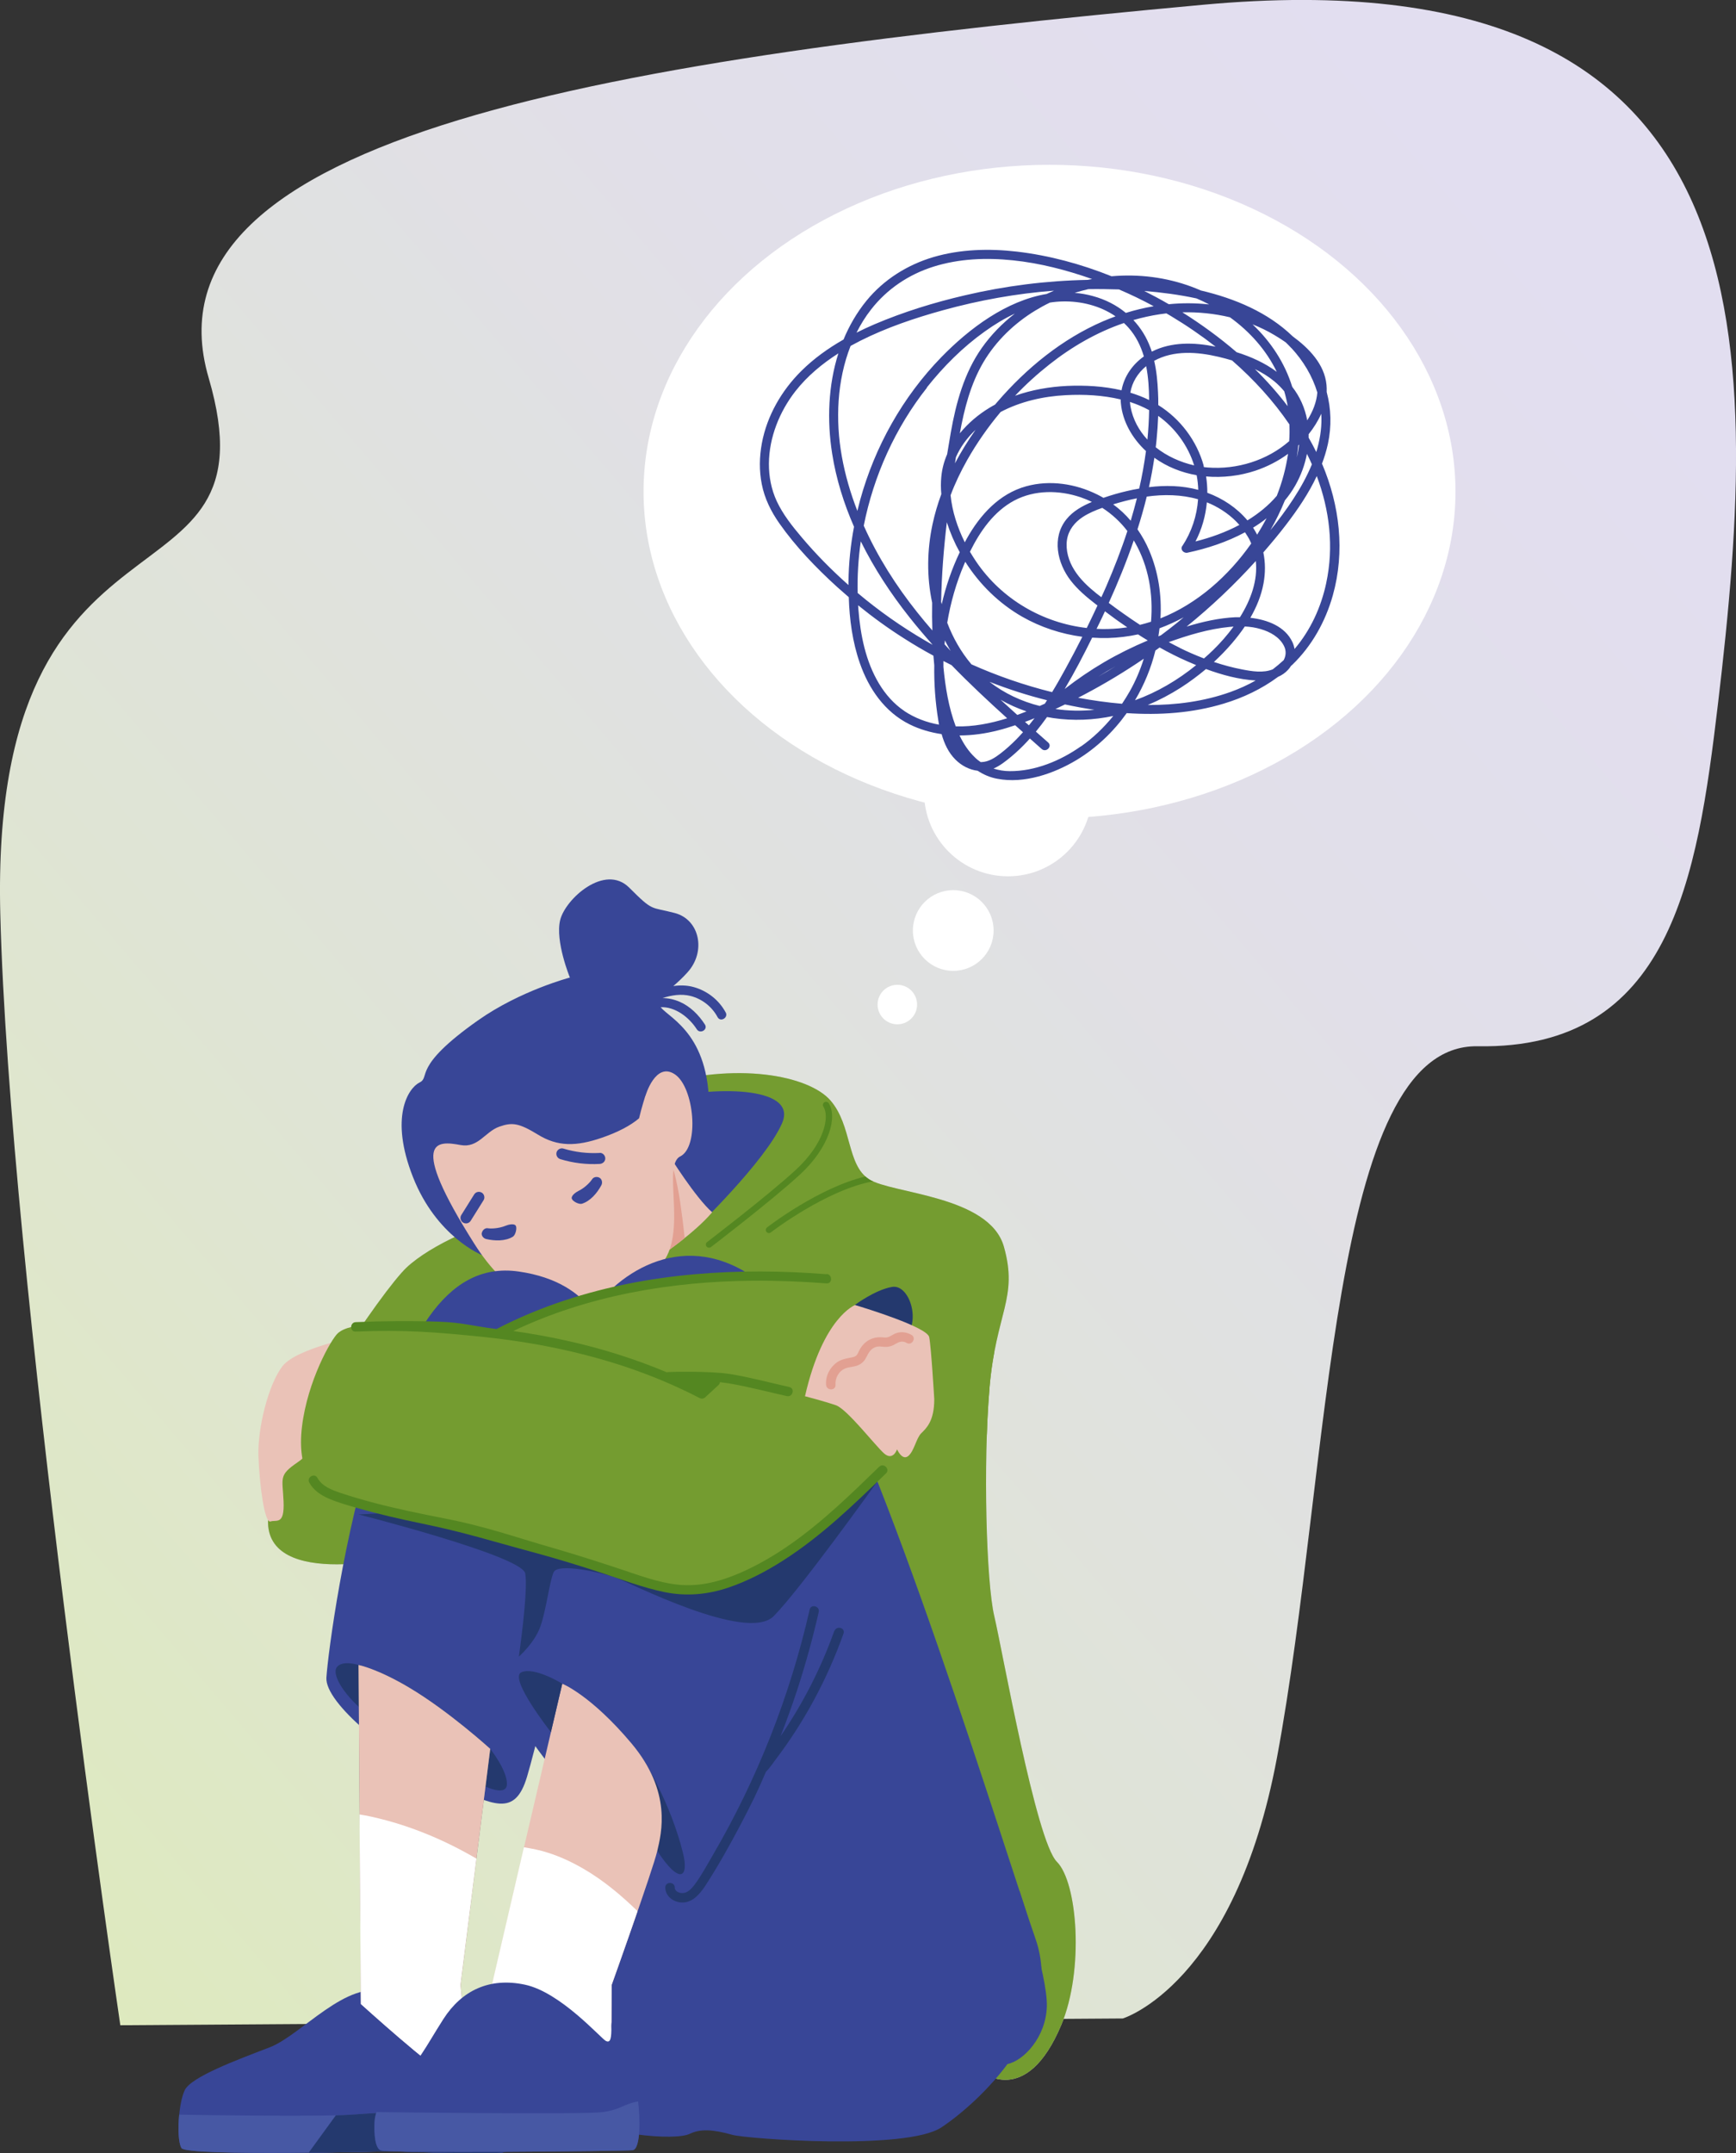 <?xml version="1.0" encoding="UTF-8"?>
<svg xmlns="http://www.w3.org/2000/svg" xmlns:xlink="http://www.w3.org/1999/xlink" id="Calque_2" data-name="Calque 2" viewBox="0 0 181.95 225.64">
  <rect x="0" y="0" width="181.95" height="225.64" fill="#333333" stroke="none"/>
  <defs>
    <style>      .cls-1 {        fill: #749c30;      }      .cls-2 {        fill: #548721;      }      .cls-3 {        fill: #7a7a79;      }      .cls-4 {        fill: #384697;      }      .cls-5 {        fill: #e2a092;      }      .cls-6 {        fill: #fff;      }      .cls-7 {        fill: #4758a4;      }      .cls-8 {        fill: #eac2b7;      }      .cls-9 {        fill: #24396e;      }      .cls-10 {        fill: url(#Nouvelle_nuance_de_dégradé_8);      }      .cls-11 {        fill: #c7c6c6;      }    </style>
    <linearGradient id="Nouvelle_nuance_de_dégradé_8" data-name="Nouvelle nuance de dégradé 8" x1="169.64" y1="34.59" x2="-13.51" y2="191.02" gradientUnits="userSpaceOnUse">
      <stop offset="0" stop-color="#e2def0"></stop>
      <stop offset=".26" stop-color="#e1dfe9"></stop>
      <stop offset=".64" stop-color="#dfe4d5"></stop>
      <stop offset="1" stop-color="#deeabd"></stop>
    </linearGradient>
  </defs>
  <g id="Calque_1-2" data-name="Calque 1">
    <g>
      <path class="cls-10" d="M12.61,212.23S.96,133.04.03,95.74c-1.14-45.86,29.34-30.52,21.84-56.14C14.37,13.99,64.53,6.17,126.08.5c59.45-5.47,58.59,34.55,53.97,73.35-2.17,18.23-4.95,36.14-25.18,35.79-15.65-.27-15.33,44.01-21.03,74.54-4.44,23.8-16.16,27.34-16.16,27.34l-105.08.71Z"></path>
      <g>
        <path class="cls-11" d="M102.86,217.09s4.69,3.9,8.38-4.91c2.39-5.71,1.71-14.9-.47-17.08-2.19-2.19-5.72-22.2-6.56-25.74-.84-3.54-1.18-15.99-.5-23.9.67-7.91,3.03-9.42,1.51-14.81-1.51-5.38-11.78-5.55-14.13-7.07-2.36-1.51-1.77-5.62-4.04-8.25-2.26-2.62-9.83-4.13-18.51-1.51-8.36,2.53-10.47,13.13-14.15,13.63-3.68.5-9.28,3.03-11.78,5.38-2.5,2.36-13.27,17.84-14.45,25.75-1.18,7.91,12.96,5.04,16.32,3.87,3.36-1.18,33.82,21.39,33.82,21.39l24.57,33.25Z"></path>
        <g>
          <path class="cls-1" d="M102.86,217.09s4.69,3.9,8.38-4.91c2.39-5.71,1.71-14.9-.47-17.08-2.19-2.19-5.72-22.2-6.56-25.74-.84-3.54-1.18-15.99-.5-23.9.67-7.91,3.03-9.42,1.51-14.81-1.51-5.38-11.78-5.55-14.13-7.07-2.36-1.51-1.77-5.62-4.04-8.25-2.26-2.62-9.83-4.13-18.51-1.51-8.36,2.53-10.47,13.13-14.15,13.63-3.68.5-9.28,3.03-11.78,5.38-2.5,2.36-13.27,17.84-14.45,25.75-1.18,7.91,12.96,5.04,16.32,3.87,3.36-1.18,33.82,21.39,33.82,21.39l24.57,33.25Z"></path>
          <path class="cls-2" d="M91.08,123.58c-.14-.09-.26-.19-.38-.29-4.86,1.16-10.07,5.15-10.31,5.34-.14.11-.17.32-.06.46.06.08.16.13.26.13.07,0,.14-.02.2-.07.06-.05,5.8-4.46,10.7-5.35-.16-.07-.3-.14-.42-.22Z"></path>
          <path class="cls-2" d="M74.31,130.75c-.1,0-.2-.04-.26-.13-.11-.14-.08-.35.06-.46.06-.05,6.3-4.81,9.29-7.56,3.07-2.83,3.55-5.63,2.9-6.63-.1-.15-.05-.36.1-.46.15-.1.36-.05.46.1.93,1.45.06,4.64-3.01,7.47-3.01,2.77-9.27,7.55-9.33,7.6-.06.05-.13.07-.2.07Z"></path>
          <path class="cls-4" d="M72.75,128.89s7.47-7.16,9.22-11.19c1.75-4.02-7.72-3.85-12.62-2.47s-5.43,10.44-4.62,13.73c.81,3.29,8.02-.07,8.02-.07Z"></path>
          <path class="cls-1" d="M103.7,145.45c.13-1.48.31-2.74.52-3.84-2.02,3.19-8.89,10.45-11.36,12.78,0,0,5.64-1.48,7.05-2.78,1.25-1.16,1.39.06,3.52-1.28.06-1.73.15-3.39.28-4.88Z"></path>
          <path class="cls-4" d="M106.85,198.14s2.95,8.84,2.87,12.09c-.08,3.25-2.44,5.72-4.11,6.06-1.67.34,1.25-18.15,1.25-18.15Z"></path>
        </g>
        <g>
          <path class="cls-4" d="M76.06,106.1c-.69-1.29-1.91-2.25-3.31-2.65-.73-.21-1.46-.22-2.18-.12.47-.4.98-.87,1.49-1.44,1.97-2.17,1.28-5.52-1.33-6.21-2.61-.69-2.22-.1-4.78-2.66-2.56-2.56-6.7,1.18-7.24,3.4-.54,2.22,1.02,6.02,1.02,6.02,0,0-5.19,1.36-9.62,4.48-6.99,4.92-4.94,5.93-6.14,6.52-1.19.59-3.16,3.63-.69,9.9,2.46,6.27,7.21,8.17,7.21,8.17,0,0,19.32-7.94,21.11-7.83,1.21.08,3.55-3.01,2.71-6.66.32-8.49-4.01-10.21-5.07-11.47,1.52-.08,2.99,1.06,3.79,2.31.34.53,1.2.04.85-.5-.65-1.01-1.53-1.89-2.64-2.38-.58-.25-1.2-.39-1.81-.39.96-.3,1.95-.47,2.95-.22,1.21.31,2.24,1.12,2.83,2.22.3.56,1.15.06.85-.5Z"></path>
          <path class="cls-8" d="M70.19,121.16s2.67,4.3,4.45,5.88c-1.78,2.1-5.04,4.31-5.04,4.31l.59-10.19Z"></path>
          <path class="cls-5" d="M71.5,127.55c-.25-2.1-.6-4.24-1.31-6.24l-.58,10.04s.98-.66,2.15-1.61c-.07-.73-.17-1.46-.25-2.19Z"></path>
          <path class="cls-8" d="M67.65,114.84s1.04-3.62,3.08-2.26c2.04,1.36,2.6,7.59.57,8.6-2.04,1.02,1.08,8.73-2.42,11.75-3.51,3.03-12.15,8.5-19.17-2.6-7.02-11.1-3.88-10.79-1.44-10.34,1.85.34,2.57-1.39,4.05-1.92,1.36-.48,2.05-.4,4.08.84,2.04,1.25,3.98,1.25,6.7.31q2.51-.87,3.88-2.03c.26-1.11.66-2.36.66-2.36Z"></path>
          <path class="cls-4" d="M62.87,120.82c-1.31.07-2.58-.08-3.83-.46-.3-.09-.63.11-.71.4-.08.31.1.62.4.71,1.33.41,2.74.58,4.13.5.31-.02.58-.25.58-.58,0-.3-.26-.59-.58-.58Z"></path>
          <path class="cls-4" d="M50.48,124.97c-.28-.15-.62-.07-.79.21-.45.72-.9,1.44-1.35,2.16-.16.26-.06.64.21.79.28.15.62.07.79-.21.45-.72.9-1.44,1.35-2.16.16-.26.06-.64-.21-.79Z"></path>
          <path class="cls-4" d="M62.82,123.41c-.27-.14-.63-.08-.79.21-.07.12-.63.81-1.4,1.18-.27.13-.8.51-.7.81.09.29.76.63,1.07.53.88-.28,1.59-1.12,2.03-1.94.14-.26.07-.64-.21-.79Z"></path>
          <path class="cls-4" d="M50.51,129.17c.07-.29.36-.53.67-.45.14.03,1.02.06,1.81-.27.28-.12.91-.27,1.07,0,.15.26-.03.98-.31,1.15-.79.48-1.89.45-2.8.24-.29-.07-.53-.37-.45-.67Z"></path>
        </g>
        <g>
          <path class="cls-4" d="M58.35,185.91s-5.87-7.07-6.6-11.12c-.73-4.05,5.31-14.83,6.77-19.05,1.47-4.22,1.29-17.15,6.21-21.21,4.91-4.05,12.84-5.34,20.17,5.69,7.33,11.03,20.49,53.98,23.63,62.95,3.14,8.97-6.17,17.33-9.87,19.77-3.7,2.44-20.41,1.19-21.88.78-2.11-.59-3.38-.64-4.49-.11-1.6.76-8.97.09-13.37-2.15-4.39-2.24-.58-35.55-.58-35.55Z"></path>
          <path class="cls-4" d="M63.56,140.57c-.17-.5-1.1-6.15-9.17-7.32-8.07-1.18-11.93,7.84-15.13,17.6-3.2,9.76-4.88,22.32-5.05,24.96-.16,2.64,6.6,8.22,12.51,11.03,5.02,2.39,7.25,3.6,8.52-.66,1.66-5.57,7.04-29.24,7.57-32.81,1-6.79.74-12.79.74-12.79Z"></path>
          <path class="cls-9" d="M87.44,170.91c-1.39,3.91-3.29,7.62-5.63,11.03.62-1.59,1.2-3.19,1.73-4.8.88-2.7,1.64-5.44,2.27-8.21.14-.62-.81-.88-.95-.26-2.05,9.02-5.47,17.71-10.13,25.7-.62,1.06-1.22,2.19-1.96,3.17-.29.38-.69.81-1.19.84-.36.03-.86-.17-.86-.58,0-.64-1-.64-.99,0,.01.95.9,1.57,1.8,1.57,1.08,0,1.84-.92,2.39-1.75,1.36-2.1,2.59-4.29,3.75-6.51,1.11-2.12,1.67-3.24,2.61-5.44.43-.43.85-1.07.99-1.25,3.05-4.01,5.45-8.49,7.14-13.24.21-.6-.74-.86-.95-.26Z"></path>
          <g>
            <path class="cls-9" d="M37.58,174.48s-1.73-.56-2.29.25c-.56.82.92,3.12,3.22,4.9,2.3,1.79.14-4.44-.92-5.16Z"></path>
            <path class="cls-9" d="M51.37,183.26s1.8,2.24,1.76,3.71c-.04,1.47-2.77,0-2.77,0l1.01-3.71Z"></path>
            <path class="cls-3" d="M37.83,210l-.25-35.52s1.95.38,5.27,2.35c4.2,2.49,8.53,6.44,8.53,6.44l-3.11,24.75.47,4.91s.33.65.53,1.75c.2,1.1-1.81,2.48-2.74,2.42-.93-.06-8.69-7.09-8.69-7.09Z"></path>
            <path class="cls-4" d="M47.14,214.56s-2.38-4.36-6.58-5.79c-4.21-1.44-8.96,4.51-12.33,5.79-3.37,1.29-8.17,3.07-8.86,4.46-.69,1.39-.89,5.2-.35,6.09.54.89,21.98.33,21.98.33,0,0,11.64.42,11.84.07.2-.35-2.72-11.58-3.42-12.82-.69-1.24-.69-.05-.69-.05,0,0,.01,2.25-.35,2.48-.69.45-1.24-.54-1.24-.54Z"></path>
            <path class="cls-4" d="M49.42,212.68c-.69-1.24-.69-.05-.69-.05,0,0,.01,2.25-.35,2.48-.69.45-1.24-.54-1.24-.54,0,0-1.25-2.29-3.54-4.1-1.34,1.72-2.67,3.45-3.97,5.19-2.46,3.28-4.86,6.61-7.27,9.93,4.61-.05,8.65-.15,8.65-.15,0,0,11.64.42,11.84.07.2-.35-2.72-11.58-3.42-12.82Z"></path>
            <path class="cls-7" d="M41,225.43s11.64.42,11.84.07c.09-.16-.46-2.56-1.16-5.25-3.48.17-4.15.6-5.35.76-1.26.17-6.21.34-9.51.59-2.95.23-15.44.05-18.04,0-.14,1.45-.08,2.98.24,3.5.54.89,21.98.33,21.98.33Z"></path>
            <path class="cls-9" d="M51.68,220.25c-3.48.17-4.15.6-5.35.76-1.26.17-6.21.34-9.51.59-.39.03-.94.05-1.62.07-.95,1.31-1.9,2.61-2.85,3.92,4.61-.05,8.65-.15,8.65-.15,0,0,11.64.42,11.84.07.09-.16-.46-2.56-1.16-5.25Z"></path>
          </g>
          <g>
            <path class="cls-9" d="M67.48,184.47s2.79,4.4,4.1,9.7c.66,2.66-.38,3.35-2.7-.22-2.32-3.57-1.4-9.48-1.4-9.48Z"></path>
            <path class="cls-8" d="M50.36,213.33c0-.34,8.57-36.89,8.57-36.89,0,0,2.99,1.18,7.26,6.26,4.26,5.08,3.14,9.38,2.69,11.3-.45,1.92-4.77,14.01-4.77,14.01l-.02,4.36s.27,2.31-.11,3.65c-.38,1.34-13.62-2.69-13.62-2.69Z"></path>
            <path class="cls-8" d="M37.83,210l-.25-35.52s1.95.38,5.27,2.35c4.2,2.49,8.53,6.44,8.53,6.44l-3.11,24.75.47,4.91s.33.65.53,1.75c.2,1.1-1.81,2.48-2.74,2.42-.93-.06-8.69-7.09-8.69-7.09Z"></path>
            <path class="cls-6" d="M48.73,212.92l-.47-4.91,1.67-13.24c-.29-.17-.58-.34-.88-.5-2.14-1.19-4.37-2.18-6.69-2.95-1.15-.38-2.32-.7-3.51-.96-.39-.08-.78-.16-1.17-.22l.14,19.87s7.77,7.03,8.69,7.09c.93.06,2.93-1.32,2.74-2.42-.2-1.1-.53-1.75-.53-1.75Z"></path>
            <path class="cls-6" d="M64.1,208.01s1.43-3.98,2.72-7.74c-1.74-1.68-3.59-3.24-5.69-4.45-1.17-.68-2.41-1.26-3.7-1.67-.83-.27-1.67-.43-2.52-.57-2.23,9.55-4.56,19.58-4.56,19.75,0,0,13.24,4.03,13.62,2.69.38-1.34.11-3.65.11-3.65l.02-4.36Z"></path>
            <path class="cls-4" d="M39.26,222.33s-.18,2.65.62,3c.79.35,25.43.09,26.41,0,.97-.09.79-4.06.53-5.56-.26-1.5-.44-6.62-2.3-8.13,0,0-.44-.35-.44.74s-.05,1.78-.59,1.49c-.54-.3-4.75-5.1-8.47-5.89-3.71-.79-6.63.6-8.56,3.62-1.93,3.02-2.67,4.75-4.55,6.09-1.88,1.34-2.62,3.86-2.64,4.65Z"></path>
            <path class="cls-7" d="M66.28,225.33c.88-.08.82-3.38.6-5.11-1.57.26-1.73.83-3.7,1.11-2.03.29-23.73,0-23.73,0-.12.42-.19.78-.19,1,0,0-.18,2.65.62,3,.79.35,25.43.09,26.41,0Z"></path>
            <path class="cls-9" d="M58.93,176.44s-2.9-1.8-4.28-1.2c-1.38.6,3.09,6.27,3.09,6.27l1.19-5.07Z"></path>
          </g>
        </g>
        <path class="cls-9" d="M91.89,155.34s-7.98,11.16-10.79,14.01c-2.81,2.86-15.25-3.59-16.68-4.07-1.43-.48-5.96-1.54-6.4-.51-.44,1.03-.76,3.89-1.37,5.64-.61,1.76-2.27,3.19-2.27,3.19,0,0,1-6.89.67-8.72s-17.48-6.18-17.48-6.18l40.11-2.02,14.2-1.35Z"></path>
        <g>
          <path class="cls-8" d="M37.59,140.01s-3.13,6.89-3.37,9.4c0,0-1.04,2.47-3.03,3.83-2,1.37-1.58,1.58-1.47,4.1.11,2.52-.74,1.89-1.37,2.1-.63.21-1.16-3.89-1.26-6.83-.11-2.94,1.05-7.56,2.52-9.45,1.47-1.89,7.98-3.15,7.98-3.15Z"></path>
          <path class="cls-1" d="M33.16,155.74s-2.09-1.41-1.51-6.23c.58-4.82,3.07-9.17,3.75-9.79.68-.62,2.04-.87,3.55-.87s13.51,1.05,13.51,1.05c0,0,3.29-2.89,11.11-4.56,7.82-1.67,21.48-1.73,24.26-1.35,2.78.38,6.09.27,7.26.48,3.47.63,1.77,6.54,1.6,6.58-.17.05-1.6,8.5-1.6,8.5,0,0-.54,2.72-3.26,5.3s-12.23,11.12-17.79,11.8c-5.55.67-17.38-4.66-22.35-5.55-4.97-.9-13.58-3.64-15.03-3.9-1.45-.26-3.5-1.46-3.5-1.46Z"></path>
          <g>
            <path class="cls-2" d="M86.63,133.53c-9.19-.73-18.64-.17-27.43,2.74-2.46.81-4.86,1.81-7.16,3-2.57-.31-3.48-.68-6.07-.77-2.9-.1-5.8-.07-8.69.05-.63.03-.64,1.02,0,.99,5.04-.21,8.42.05,13.44.57,5.01.52,9.99,1.51,14.78,3.1,2.69.9,5.31,1.99,7.82,3.29.2.11.43.08.6-.08.46-.43.93-.85,1.39-1.28.1-.09.14-.2.15-.3.32.04.64.08.96.13,2.03.35,4.04.88,6.05,1.33.62.14.88-.81.26-.95-2.06-.46-4.12-1.02-6.21-1.36-2.11-.34-6.58-.24-6.65-.19-3.36-1.41-6.85-2.5-10.4-3.29-1.88-.42-3.77-.76-5.67-1.03,7.8-3.72,16.5-5.2,25.11-5.27,2.57-.02,5.15.08,7.72.28.63.05.63-.94,0-.99Z"></path>
            <path class="cls-2" d="M92.16,153.69c-2.94,2.86-5.9,5.74-9.26,8.1-1.68,1.18-3.45,2.22-5.33,3.04-2.03.88-4.2,1.46-6.43,1.24-2.24-.22-4.39-1.08-6.51-1.77-2.19-.72-4.38-1.42-6.59-2.06-4.34-1.25-7.08-2.27-11.5-3.13-2.44-.48-4.89-.98-7.29-1.61-1.2-.32-2.4-.66-3.58-1.06-.91-.31-1.91-.68-2.4-1.57-.31-.56-1.16-.06-.85.5.45.82,1.24,1.33,2.08,1.69.96.41,1.98.69,2.99.98,2.19.63,4.42,1.14,6.65,1.6,4.55.93,7.46,1.88,11.94,3.08,2.33.63,4.63,1.34,6.92,2.09,2.19.71,4.38,1.57,6.64,2.03,2.26.46,4.49.27,6.67-.46,2.02-.68,3.95-1.69,5.74-2.83,4-2.55,7.43-5.86,10.81-9.15.46-.44-.24-1.14-.7-.7Z"></path>
            <path class="cls-9" d="M89.6,136.75s2.1-1.58,3.89-1.89c1.79-.32,3.09,3.55,1.35,5.34-1.73,1.79-5.24-3.45-5.24-3.45Z"></path>
            <path class="cls-8" d="M84.35,146.31s2.08.54,3.26.95c1.17.4,4.1,4.2,5.04,5.04.95.84,1.37-.42,1.37-.42,0,0,.53,1.21,1.16.71.63-.5.84-1.86,1.37-2.39.53-.53,1.37-1.26,1.37-3.57,0,0-.32-5.46-.53-6.51-.21-1.05-6.72-3.05-7.77-3.36,0,0-3.36,1.26-5.25,9.56Z"></path>
            <path class="cls-1" d="M91.55,134.15c-.99-.19-1.99-.29-2.99-.31-.26,0-.51.23-.49.49.01.27.22.49.49.49.95.01,1.83.1,2.72.27.25.05.55-.07.61-.35.06-.24-.07-.56-.35-.61Z"></path>
          </g>
        </g>
        <path class="cls-5" d="M95.54,139.89c-.45-.26-.99-.36-1.5-.22-.25.07-.47.2-.69.33-.27.16-.47.19-.79.15-1.08-.12-1.98.37-2.49,1.34-.11.2-.18.46-.37.6-.18.13-.44.16-.65.2-.47.09-.91.19-1.31.46-.76.53-1.23,1.44-1.16,2.37.04.63,1.03.64.99,0-.05-.73.35-1.46,1.05-1.73.37-.14.78-.14,1.15-.26.39-.13.71-.36.92-.71.22-.36.34-.74.67-1.02.34-.29.69-.33,1.12-.28.49.06.88.01,1.31-.25.42-.25.78-.41,1.24-.14.55.32,1.05-.53.5-.85Z"></path>
      </g>
      <g>
        <ellipse class="cls-6" cx="110" cy="51.52" rx="42.55" ry="34.25"></ellipse>
        <circle class="cls-6" cx="105.65" cy="83.03" r="8.8"></circle>
        <circle class="cls-6" cx="99.91" cy="97.51" r="4.23"></circle>
        <circle class="cls-6" cx="94.05" cy="105.27" r="2.07"></circle>
        <path class="cls-4" d="M138.54,48.64c.26-.69.48-1.4.64-2.13.39-1.83.34-3.68-.13-5.43.01-.25,0-.5-.02-.75-.21-2.18-1.85-3.84-3.55-5.09-2.6-2.51-6.05-3.96-9.62-4.8-.32-.14-.64-.27-.96-.39-2.69-1-5.57-1.35-8.4-1.1-3.19-1.28-6.52-2.18-9.9-2.58-2.92-.34-5.94-.26-8.77.57-2.73.81-5.21,2.36-7.02,4.58-1.01,1.24-1.8,2.61-2.4,4.06-1.6.91-3.11,1.99-4.42,3.29-2.07,2.05-3.6,4.69-4.14,7.58-.26,1.42-.29,2.86-.01,4.28.29,1.5.97,2.87,1.84,4.11,1.72,2.45,3.86,4.67,6.07,6.68.4.36.8.71,1.21,1.06.07,2.34.39,4.71,1.16,6.91.93,2.68,2.61,5.13,5.22,6.42,1.07.53,2.2.85,3.35,1.02.28.99.71,1.93,1.45,2.67.64.64,1.47,1.07,2.33,1.17.61.4,1.29.7,2.06.84,2.81.54,5.92-.53,8.31-1.97,2.07-1.25,3.85-2.95,5.25-4.91,3.43.23,6.89,0,10.18-1,2.03-.61,3.98-1.54,5.68-2.8.39-.17.75-.41,1.05-.74.12-.13.22-.26.31-.41.05-.04.1-.09.15-.13,2.04-1.97,3.46-4.52,4.23-7.25,1.3-4.62.72-9.44-1.12-13.79ZM138.5,43.8c.02,1.22-.19,2.42-.54,3.57-.25-.51-.52-1.01-.8-1.5,0-.12,0-.25,0-.37.52-.65.98-1.38,1.32-2.14,0,.15.02.3.02.45ZM129.96,64.68c-.16,0-.31,0-.46,0-1.73.08-3.46.47-5.13.98,2.59-2.1,5.02-4.4,7.25-6.87.22,2.03-.52,4.07-1.66,5.89ZM134.53,69.19c-.36.33-.74.65-1.13.95-1,.41-2.19.21-3.22.01-1-.19-1.98-.46-2.95-.78.67-.62,1.31-1.28,1.9-1.97.47-.55.93-1.14,1.34-1.75.57.03,1.13.11,1.68.28.96.28,1.95.82,2.42,1.75.27.53.21,1.07-.04,1.52ZM102.78,79.86c-.2-.14-.4-.29-.58-.47-.69-.65-1.22-1.46-1.63-2.32,1.37,0,2.74-.2,4.06-.54.6-.15,1.18-.33,1.77-.53.27.24.54.49.82.73-.22.24-.44.49-.67.72-.53.54-1.09,1.05-1.69,1.51-.57.44-1.24.88-1.99.9-.03,0-.05,0-.08,0ZM90.22,56.73c1.39,2.82,3.14,5.48,5.08,7.93.79,1,1.61,1.96,2.45,2.91-.25-.14-.51-.28-.76-.43-2.51-1.46-4.88-3.13-7.1-5-.04-1.81.07-3.62.33-5.41ZM135.36,36.48c1.23,1.33,2.19,2.92,2.71,4.65-.08,1.02-.49,2.03-1.06,2.92-.24-1.3-.77-2.49-1.57-3.51-.79-2.54-2.26-4.75-4.16-6.55.78.31,1.55.68,2.27,1.11.39.23.8.49,1.2.77.2.2.41.4.6.61ZM100.17,76.12c-.74-1.97-1.09-4.11-1.29-6.23,0-.21,0-.41,0-.62.28.14.56.29.85.43,1.87,1.93,3.84,3.77,5.83,5.57-1.76.55-3.57.9-5.4.85ZM110.03,31.71c.44-.07.88-.11,1.32-.12,1.95-.05,3.96.45,5.57,1.56-.43.16-.86.33-1.29.51-4.31,1.86-8.05,4.92-11.1,8.46-.08.09-.16.19-.24.28-.2.11-.39.21-.58.33-1.17.71-2.25,1.62-3.11,2.68.47-2.59,1.13-5.17,2.47-7.45,1.32-2.23,3.23-4.07,5.43-5.41.49-.3,1-.58,1.52-.83ZM122.25,32.84c.17.1.34.2.51.3,1.6.96,3.16,2.03,4.65,3.19-2.23-.46-4.63-.53-6.69.52-.04-.14-.09-.27-.14-.4-.41-1.12-1.02-2.09-1.79-2.91.91-.26,1.84-.47,2.78-.61.23-.03.45-.06.68-.09ZM133.81,38.96c-1.25-.93-2.7-1.58-4.2-2.05-1.79-1.54-3.7-2.93-5.67-4.17,0,0-.01,0-.02-.01,1.67-.04,3.36.13,4.99.52,2.07,1.49,3.8,3.42,4.91,5.72ZM126.85,52.79c1.15.52,2.22,1.27,3.05,2.22-1.45.77-3.01,1.33-4.6,1.73.66-1.27,1.06-2.67,1.19-4.1.12.05.24.1.35.15ZM123.91,57.22c-.24.37.16.78.54.7,2.05-.43,4.15-1.12,6.04-2.14.19.29.38.58.53.9.04.09.08.18.12.27,0,0,0,.01-.01.02-2.37,3.38-5.65,6.31-9.5,7.83.14-2.42-.22-4.86-1.18-7.11-.33-.78-.75-1.53-1.23-2.22.36-1.13.69-2.28.97-3.43,1.78-.25,3.64-.22,5.38.28-.12,1.73-.68,3.43-1.65,4.9ZM103.71,71.45c1.97.77,3.98,1.42,6.03,1.93-.08.12-.15.24-.23.36-.18.08-.36.16-.54.24-1.91-.48-3.71-1.32-5.26-2.53ZM104.86,43.18c2.1-1.11,4.49-1.65,6.86-1.77,1.88-.1,3.87,0,5.74.45,0,.13,0,.27.02.4.17,1.92,1.22,3.71,2.63,5.01-.18,1.32-.41,2.63-.71,3.93-.44.07-.87.16-1.29.26-.83.19-1.65.43-2.46.71-.21-.12-.42-.24-.63-.34-2.28-1.14-4.99-1.56-7.47-.87-2.83.78-4.84,3.01-6.23,5.5-.07.12-.13.25-.2.37-.77-1.55-1.32-3.23-1.49-4.93.48-1.28,1.08-2.52,1.75-3.71,1-1.76,2.17-3.44,3.48-5ZM120.44,41.92c-.63-.31-1.29-.56-1.97-.77.18-1.09.78-2.06,1.66-2.78.23,1.17.3,2.38.31,3.55ZM120.44,42.99c-.02,1.03-.08,2.06-.18,3.08-.88-.95-1.52-2.1-1.77-3.45-.03-.17-.05-.33-.06-.5.7.23,1.37.51,2.01.86ZM115.43,62.58c-.17-.13-.34-.26-.51-.39-.88-.71-1.73-1.5-2.33-2.47-.58-.92-.92-2.06-.76-3.15.16-1.03.8-1.83,1.65-2.39.63-.41,1.33-.71,2.05-.96,1.01.65,1.9,1.47,2.63,2.43-.64,1.97-1.4,3.91-2.22,5.81-.16.38-.34.75-.51,1.13ZM120.29,67.12c-1.57.66-3.11,1.42-4.58,2.28-1.43.84-2.81,1.78-4.12,2.8,1.04-1.75,1.98-3.56,2.88-5.38.55.04,1.1.05,1.66.04,1.08-.03,2.13-.16,3.15-.38.33.21.67.43,1.01.63ZM101.81,69.61c-1.09-1.29-1.93-2.77-2.53-4.35.35-2.11.94-4.18,1.78-6.14.04-.08.07-.17.11-.25,1.49,2.36,3.54,4.37,5.97,5.76,1.93,1.1,4.09,1.81,6.3,2.1-.57,1.13-1.16,2.25-1.77,3.36-.45.82-.91,1.64-1.4,2.44-2.9-.72-5.74-1.7-8.47-2.92ZM117.26,65.85c-.78.07-1.56.09-2.33.05.1-.2.19-.39.29-.59.2-.41.4-.83.59-1.25.7.53,1.41,1.05,2.14,1.54.07.05.13.09.2.14-.29.04-.59.08-.88.11ZM113.91,65.81c-4.63-.53-8.91-3.01-11.58-6.93-.23-.34-.45-.69-.67-1.06,1.07-2.16,2.51-4.23,4.65-5.37,2.14-1.13,4.7-1.1,6.95-.34.41.14.8.3,1.18.49,0,0,0,0,0,0-1,.42-1.98.96-2.67,1.82-1.55,1.93-.96,4.6.45,6.42.75.97,1.7,1.76,2.67,2.51.05.03.09.07.14.1-.36.78-.74,1.56-1.12,2.34ZM116.68,52.85c.82-.25,1.64-.47,2.48-.63-.2.79-.42,1.57-.65,2.35-.54-.64-1.15-1.21-1.83-1.71ZM99.23,54.71c.35,1.1.81,2.17,1.36,3.16-.83,1.74-1.46,3.57-1.89,5.45-.02-.09-.04-.17-.06-.26.05-2.79.27-5.57.6-8.35ZM99.03,67.09c.14.29.29.58.46.87.05.08.1.16.15.25-.22-.23-.43-.46-.64-.69.01-.14.02-.28.04-.43ZM116.93,69.82c-.6.37-1.22.74-1.83,1.09.6-.38,1.21-.75,1.83-1.09ZM119.48,65.48c-.6-.39-1.2-.8-1.79-1.22-.5-.35-.99-.71-1.48-1.08.97-2.14,1.86-4.32,2.62-6.55.04.07.09.14.13.22,1.43,2.51,1.92,5.42,1.68,8.3-.38.12-.77.24-1.16.33ZM125.58,51.33c-1.68-.45-3.44-.49-5.16-.28.23-1.02.41-2.05.57-3.08,1.32.95,2.84,1.55,4.43,1.83.1.51.15,1.02.17,1.53ZM121.13,46.88c.03-.27.07-.54.09-.81.08-.83.14-1.66.17-2.49,1.77,1.26,3.12,3.11,3.77,5.19-1.45-.33-2.87-.97-4.03-1.9ZM126.16,48.8c-.72-2.61-2.46-4.92-4.76-6.35,0-.46,0-.92-.03-1.37-.05-1.09-.15-2.2-.4-3.27,2.06-1.13,4.52-.94,6.74-.42.47.11.95.24,1.42.38,2.27,1.98,4.32,4.22,6.01,6.7.03.59.02,1.17-.02,1.76-2.31,2.02-5.48,3-8.54,2.76-.13-.01-.26-.02-.4-.04-.01-.05-.02-.11-.04-.16ZM134.95,42.55c-1.04-1.37-2.19-2.66-3.42-3.87.72.35,1.41.77,2.03,1.28.39.32.73.67,1.04,1.04.15.51.27,1.02.36,1.54ZM118.28,34.34c.78.88,1.28,1.91,1.61,3.01-1.21.86-2.08,2.11-2.34,3.55-1.87-.44-3.84-.54-5.7-.46-1.85.09-3.71.41-5.46,1.03,1.12-1.18,2.33-2.28,3.6-3.28,2.34-1.85,4.98-3.38,7.81-4.34.17.16.33.32.48.49ZM102.25,45.04c-.79,1.12-1.52,2.3-2.16,3.51.03-.21.07-.43.1-.64.47-1.08,1.19-2.05,2.06-2.87ZM104.87,73.33c.86.49,1.77.9,2.72,1.22-.32.13-.65.25-.97.37-.59-.53-1.17-1.06-1.75-1.59ZM113.67,72.77c2.14-1.13,4.21-2.38,6.21-3.74-.38,1.2-.87,2.36-1.48,3.43-.25.44-.52.87-.8,1.29-1.55-.13-3.09-.35-4.6-.63.22-.12.45-.23.67-.35ZM121.67,66.58c-.09.03-.17.06-.26.1.05-.28.08-.56.12-.84.87-.32,1.72-.71,2.53-1.15-.22.18-.44.37-.66.55-.57.46-1.14.9-1.73,1.34ZM131.33,55.3c.49-.3.97-.63,1.42-.99-.31.59-.64,1.16-.99,1.72-.13-.25-.27-.49-.42-.73ZM130.74,54.53c-1.11-1.32-2.59-2.3-4.2-2.89,0-.57-.04-1.14-.13-1.71,1.74.15,3.53-.06,5.18-.61,1.22-.41,2.37-1,3.41-1.76-.22,1.5-.62,2.98-1.18,4.4-.87,1.02-1.93,1.87-3.07,2.57ZM136.07,46.68s.06-.06.09-.09c-.05.45-.13.89-.24,1.33.06-.41.12-.83.15-1.25ZM126.72,31.9c-1.41-.15-2.82-.16-4.22-.02-.84-.49-1.7-.95-2.57-1.39,1.81.15,3.66.39,5.47.78.45.19.89.4,1.33.63ZM117.25,30.32c1.25.53,2.47,1.12,3.67,1.77-.99.17-1.96.4-2.92.7-.98-.81-2.15-1.41-3.44-1.76-.64-.18-1.28-.29-1.92-.34.47-.15.95-.28,1.43-.39,1.06-.02,2.12,0,3.18.03ZM109.73,30.8c-4.24.7-8.13,3.61-11.07,6.63-4.05,4.16-6.97,9.38-8.51,14.97-.1.38-.2.76-.29,1.14-.72-1.85-1.28-3.76-1.63-5.72-.68-3.79-.51-7.94.92-11.57.33-.18.67-.36,1-.53,2.76-1.39,5.72-2.39,8.69-3.21,3.8-1.05,7.7-1.75,11.63-2.05-.25.11-.5.22-.74.33ZM97.13,40.62c1.75-2.21,3.78-4.24,6.08-5.88.99-.71,2.05-1.36,3.16-1.88-1.32,1.02-2.5,2.23-3.46,3.59-1.85,2.62-2.71,5.76-3.26,8.89-.13.75-.26,1.51-.38,2.26-.32.74-.53,1.52-.61,2.35-.06.6-.06,1.21,0,1.83-.38,1.03-.69,2.08-.92,3.15-.58,2.7-.62,5.53-.04,8.23-.02.97-.01,1.94.02,2.91-.54-.62-1.07-1.26-1.59-1.91-2.21-2.77-4.15-5.82-5.6-9.07,1.04-5.25,3.31-10.27,6.63-14.47ZM107.43,75.65c.33-.12.67-.25,1-.39-.19.25-.39.5-.59.75-.14-.12-.27-.24-.41-.36ZM111.62,73.82c1.02.22,2.05.41,3.09.56-1.35.14-2.73.12-4.09-.08.34-.16.67-.32,1-.48ZM121.11,68.16c.14-.1.29-.2.43-.31.96.54,1.93,1.03,2.94,1.47.29.13.59.25.89.38-1.92,1.56-4.08,2.84-6.41,3.68.96-1.61,1.69-3.38,2.14-5.22ZM123.66,67.89c-.39-.19-.77-.39-1.16-.6,2.03-.73,4.18-1.38,6.33-1.59.15-.02.31-.03.46-.04-.66.9-1.39,1.73-2.13,2.45-.31.31-.64.6-.97.89-.87-.33-1.72-.7-2.55-1.11ZM134.66,52.45c.41-.49.78-1.02,1.1-1.58.58-1.02,1-2.15,1.22-3.31.18.36.36.73.52,1.1-.52,1.26-1.19,2.47-1.93,3.6-.74,1.14-1.56,2.24-2.42,3.3.57-1,1.08-2.04,1.51-3.1ZM91.3,32.43c1.66-2.14,3.96-3.68,6.55-4.49,2.68-.84,5.53-.95,8.31-.66,2.83.29,5.62,1.02,8.3,1.96-.15.03-.31.06-.46.09-4.33.08-8.66.63-12.88,1.62-3.23.75-6.43,1.74-9.48,3.04-.63.27-1.25.56-1.87.87.43-.85.93-1.67,1.53-2.43ZM84.02,56.3c-.99-1.17-1.96-2.39-2.61-3.78-.57-1.23-.83-2.59-.82-3.94.02-2.74,1.11-5.45,2.79-7.6,1.24-1.58,2.8-2.87,4.49-3.95-1.07,3.36-1.2,7.05-.65,10.52.42,2.65,1.22,5.21,2.29,7.65-.36,1.9-.56,3.83-.58,5.76,0,.12,0,.23,0,.35-1.75-1.55-3.4-3.22-4.91-5.01ZM94.79,74.51c-1.09-.73-1.98-1.74-2.66-2.87-1.4-2.33-1.95-5.09-2.16-7.77-.01-.15-.02-.29-.03-.44,1.54,1.25,3.15,2.42,4.83,3.48,1,.64,2.02,1.24,3.06,1.8.03.34.06.68.09,1.01-.03,1.92.11,3.85.42,5.75.03.16.05.31.08.47-1.29-.23-2.55-.7-3.64-1.43ZM113.29,78.21c-2.14,1.51-4.81,2.62-7.46,2.6-.59,0-1.16-.1-1.7-.27.69-.3,1.29-.78,1.87-1.26.6-.5,1.16-1.04,1.69-1.61.09-.09.16-.19.25-.28.41.37.83.73,1.24,1.1.46.41,1.14-.27.68-.68-.43-.38-.86-.76-1.29-1.14.41-.5.8-1.01,1.17-1.53.22.04.43.08.65.11,2.12.31,4.24.21,6.29-.22-.98,1.21-2.11,2.3-3.38,3.19ZM120.32,73.87c1.19-.5,2.34-1.11,3.44-1.81.92-.59,1.8-1.25,2.64-1.95,1.68.62,3.45,1.1,5.21,1.2-.85.48-1.74.88-2.66,1.21-2.77.99-5.7,1.37-8.63,1.36ZM139,61.11c-.54,2.52-1.64,4.93-3.32,6.9-.04-.24-.11-.48-.22-.72-.77-1.65-2.63-2.35-4.41-2.55.65-1.13,1.15-2.34,1.38-3.61.2-1.09.2-2.19-.02-3.24.82-.95,1.63-1.91,2.39-2.91,1.21-1.58,2.36-3.27,3.21-5.09,1.34,3.56,1.81,7.41.99,11.21Z"></path>
      </g>
    </g>
  </g>
</svg>
